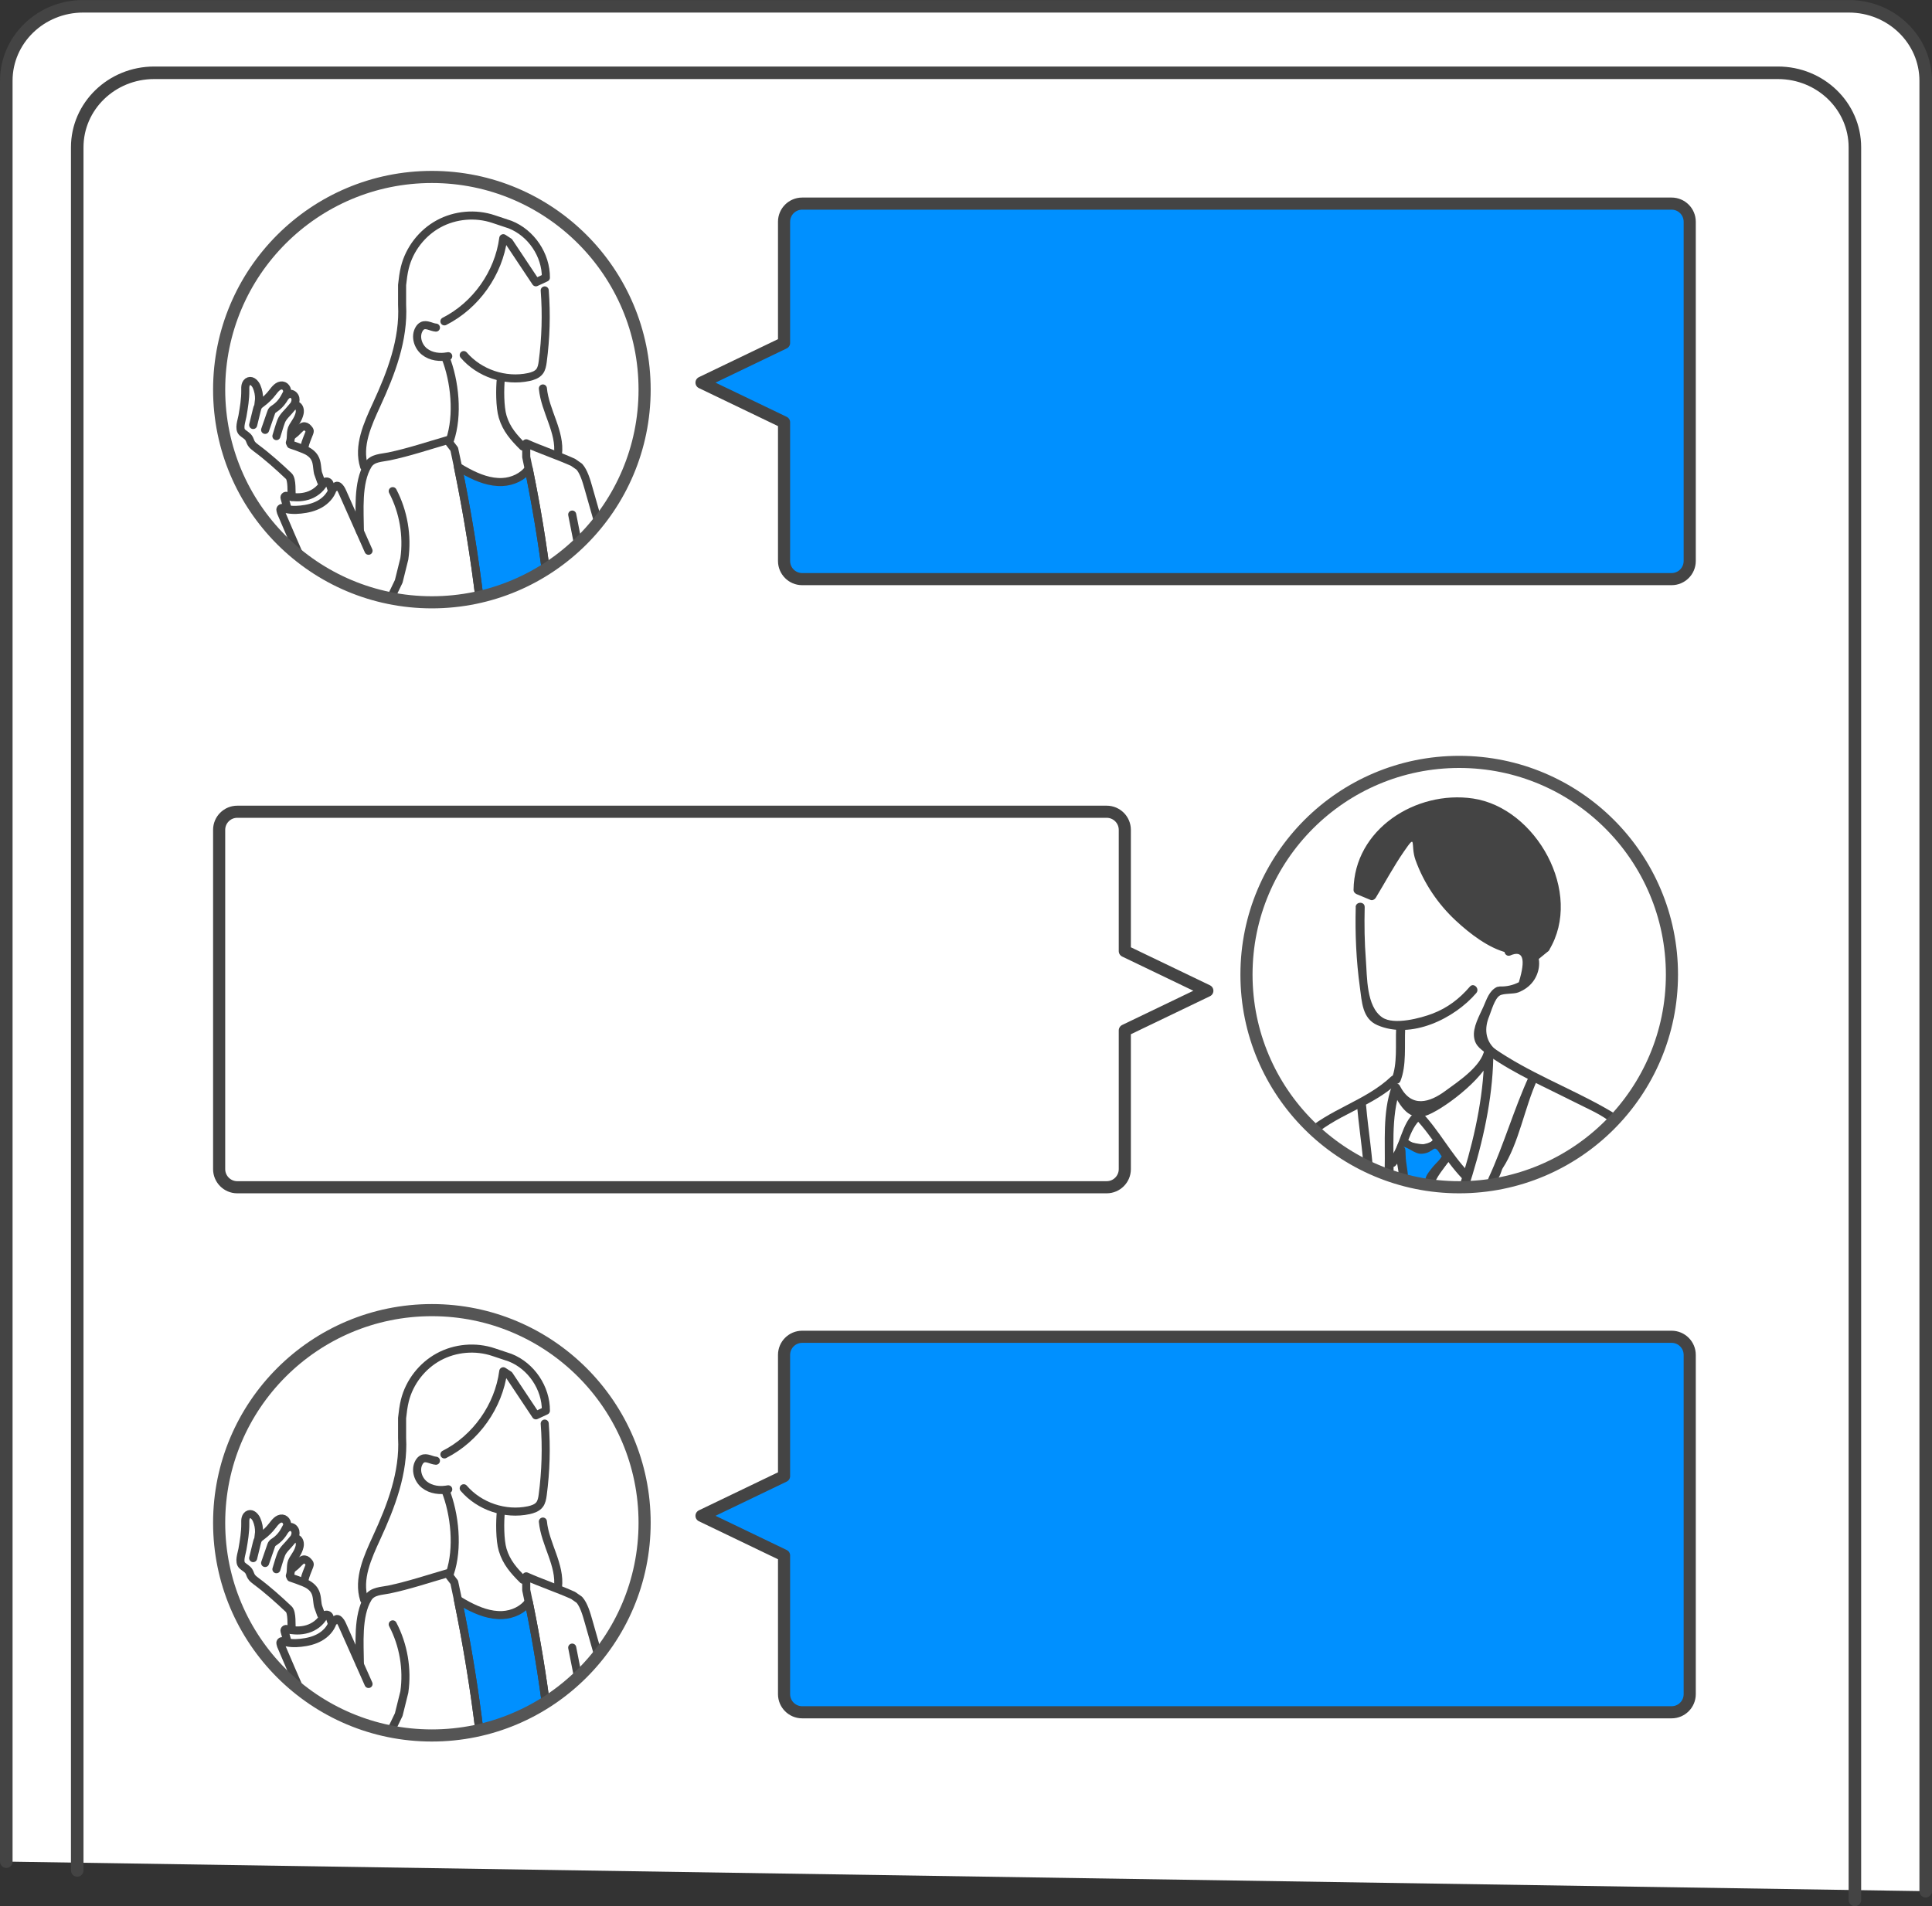 <?xml version="1.0" encoding="UTF-8"?><svg id="_レイヤー_2" xmlns="http://www.w3.org/2000/svg" xmlns:xlink="http://www.w3.org/1999/xlink" viewBox="0 0 328.22 323.93"><rect x="0" y="0" width="328.22" height="323.93" fill="#333333" stroke="none"/><defs><style>.cls-1,.cls-2{fill:#fff;}.cls-1,.cls-3,.cls-4,.cls-5,.cls-6,.cls-7{stroke-linecap:round;stroke-linejoin:round;}.cls-1,.cls-3,.cls-5,.cls-6,.cls-7{stroke:#444;}.cls-1,.cls-4,.cls-6{stroke-width:2.06px;}.cls-8,.cls-5,.cls-6{fill:#0090ff;}.cls-9,.cls-3,.cls-4,.cls-7{fill:none;}.cls-10{clip-path:url(#clippath-1);}.cls-11{fill:#444;}.cls-3,.cls-5{stroke-width:1.37px;}.cls-4{stroke:#555;}.cls-7{stroke-width:2.13px;}.cls-12{clip-path:url(#clippath-2);}.cls-13{clip-path:url(#clippath);}</style><clipPath id="clippath"><circle class="cls-9" cx="73.37" cy="66.21" r="36.14"/></clipPath><clipPath id="clippath-1"><circle class="cls-9" cx="247.9" cy="165.61" r="36.14"/></clipPath><clipPath id="clippath-2"><circle class="cls-9" cx="73.37" cy="258.77" r="36.14"/></clipPath></defs><g id="_レイヤー_2-2"><g id="_レイヤー_3"><path class="cls-2" d="M1.07,316.35V13.72S2.23,1.07,16.82,1.07h293.51s16.83-3.94,16.83,15.5v304.8L1.07,316.34h0Z"/><g class="cls-13"><path class="cls-3" d="M92.54,49.35c.31,4.04.19,8.1-.34,12.11-.08.59-.18,1.2-.54,1.67-.43.55-1.15.79-1.83.94-3.99.85-8.39-.63-11.05-3.73"/><path class="cls-3" d="M76.15,60.53c-1.39.28-2.94.1-4.05-.79s-1.62-2.57-.91-3.8c.14-.24.32-.46.57-.58.71-.35,1.51.25,2.3.31"/><path class="cls-3" d="M49.57,74.06l.63-.5c.22-.21.43-.43.65-.64.25-.25.56-.52.91-.48.28.03.49.25.68.47.08.1.17.2.18.33,0,.1-.02.2-.06.3-.29.77-.66,1.55-.83,2.35"/><path class="cls-3" d="M49.57,84.45c-.1-.79.11-2.97-.52-3.56-1.76-1.66-3.57-3.29-5.51-4.73-.32-.24-.66-.49-.86-.83-.17-.29-.24-.63-.42-.9-.27-.4-.74-.62-1.1-.95-.66-.61-.1-2,.03-2.78.25-1.45.5-2.91.48-4.38,0-.3-.02-.6.06-.89s.27-.57.56-.66c.55-.18,1.06.38,1.3.91.3.68.44,1.42.42,2.16l-.14,1.19c-.13.2-.18.43-.24.65l-.62,2.54.62-2.54c.05-.23.11-.46.24-.65.15-.24.4-.4.62-.57.67-.5,1.28-1.09,1.79-1.76.44-.57.96-1.27,1.68-1.2.66.07,1.06.95.68,1.49l-.4.74c-.07.11-.14.21-.21.32-.36.53-.82.99-1.35,1.35-.15.1-.31.2-.43.34-.11.13-.17.3-.22.46l-.99,2.85.99-2.85c.06-.16.11-.33.22-.46.11-.14.28-.24.43-.34.53-.36.99-.82,1.35-1.35.17-.26.32-.53.53-.75s.5-.4.81-.38c.39.02.72.37.81.75s-.03.79-.22,1.13l-.48.57c-.55.71-1.38,1.35-1.71,2.21s-.54,1.69-.81,2.53c.27-.84.5-1.71.81-2.53s1.16-1.49,1.71-2.21c.82-1.07,1.65-.21,1.42.86-.21.93-.69,1.5-1.15,2.27-.52.86-.17,1.82-.51,2.72l.15.32c.75.25,1.5.52,2.23.82.73.29,1.43.73,1.83,1.42.47.8.38,1.74.58,2.61l.17.48c.11.31.23.63.34.95"/><path class="cls-3" d="M85.09,64.31c-.18,1.71-.19,4.84.31,6.51.64,2.13,1.9,3.54,3.43,5.06"/><path class="cls-3" d="M75.65,60.66c1.65,4.12,2.22,9.92.78,14.16"/><path class="cls-3" d="M48.84,86.34c-.14-.33-.34-1.23-.5-1.72-.04-.13,0-.26.12-.33h0c.07-.04.15-.05.22-.03,1.16.31,2.41.35,3.56,0s2.18-1.12,2.76-2.17c.04-.08.11-.14.18-.19h0c.29-.18.68-.05.8.28l.38,1.1"/><path class="cls-3" d="M66.72,83.46c1.83,3.5,2.53,7.58,1.97,11.5l-.95,3.83c-.54,1.12-1.07,2.23-1.61,3.35-.57,1.19-1.18,2.42-2.24,3.21l-.77.65c-1.61,1.25-4.03,1.35-5.74.23-1.46-.96-2.28-2.61-3.03-4.2-2.32-4.93-4.47-9.94-6.61-14.95l-.1-.39c-.06-.23.16-.44.39-.36.96.35,2.04.37,3.07.26,1.13-.12,2.25-.38,3.24-.94.98-.56,1.82-1.44,2.17-2.51l.55-.51c.1-.1.26-.11.38-.04.35.22.57.64.74,1.03,1.48,3.32,2.95,6.65,4.43,9.97"/><path class="cls-5" d="M79.45,80.27c1.83.97,3.84,1.74,5.91,1.64,1.72-.08,3.47-.88,4.46-2.26,2.64,12.85,4.25,25.92,4.81,39.03-3.87-.12-7.74-.04-11.6.24-.8-13.31-2.55-26.56-5.24-39.61.54.34,1.09.66,1.66.96Z"/><path class="cls-3" d="M66.14,102.14c.62,3.07,2.07,7.78,1.65,10.88-.14,1.01-.38,2-.61,3-.55,2.5-.95,5.03-1.17,7.57l.34.24c5.53.57,11.07-.92,16.63-.82l.26-.29c-.72-15.6-2.76-31.14-6.07-46.4l-1.16-1.52c-3.3.95-6.57,2.06-9.94,2.76-1.24.26-2.8.22-3.55,1.44-1.84,2.98-1.4,7.91-1.38,11.24"/><path class="cls-3" d="M103.36,94.83c-1.12-3.95-2.25-7.89-3.37-11.84-.39-1.38-.82-2.83-1.57-3.68l-1.06-.74c-2.38-1.08-5.57-2.16-7.96-3.24v2.33c3.11,14.54,4.9,29.36,5.35,44.22l.52.65c1.72.28,3.46.37,5.2.26l1.94-.13c-1.09-11.82-2.82-23.59-5.2-35.22"/><path class="cls-3" d="M61.86,79.3c-1.12-3.52.6-7.23,2.14-10.59,2.46-5.33,4.63-11.03,4.31-16.9v-3.39c.11-1,.23-2,.47-2.97.78-3.12,2.91-5.87,5.73-7.41,2.82-1.54,6.29-1.84,9.34-.81l2.82.94c3.58,1.42,6.1,5.16,6.07,9.01l-1.7.79c-1.52-2.28-3.04-4.56-4.56-6.85l-.98-.64c-.78,5.95-4.65,11.42-10,14.13"/><path class="cls-3" d="M92.23,66.01c.36,3.84,3.03,7.37,2.56,11.2"/></g><circle class="cls-4" cx="73.37" cy="66.21" r="36.14"/><path class="cls-6" d="M283.98,34.6h-147.7c-1.7,0-3.08,1.38-3.08,3.08v20.6l-14.02,6.74,14.02,6.74v23.57c0,1.7,1.38,3.08,3.08,3.08h147.7c1.7,0,3.08-1.38,3.08-3.08v-57.65c0-1.7-1.38-3.08-3.08-3.08Z"/><path class="cls-1" d="M40.31,137.94h147.7c1.7,0,3.08,1.38,3.08,3.08v20.6l14.02,6.74-14.02,6.74v23.57c0,1.7-1.38,3.08-3.08,3.08H40.31c-1.7,0-3.08-1.38-3.08-3.08v-57.65c0-1.7,1.38-3.08,3.08-3.08h0Z"/><g class="cls-10"><path class="cls-11" d="M233.53,275.78c2.6,2.4,6.13,3.93,8.33,6.71,2.79,3.52,2.87,8.71,3.43,13,.13.97,1.67.98,1.54,0-.53-4.04-.61-8.79-2.65-12.42s-6.46-5.52-9.56-8.38c-.73-.67-1.82.41-1.09,1.09h0Z"/><path class="cls-11" d="M268.76,268.77c-.18,8.47-.34,16.94-.48,25.42-.02.99,1.52.99,1.54,0,.15-8.47.3-16.94.48-25.42.02-.99-1.52-.99-1.54,0h0Z"/><path class="cls-11" d="M221.13,268.38c.05,9.03.18,18.06.29,27.09.01.99,1.55.99,1.54,0-.11-9.03-.24-18.06-.29-27.09,0-.99-1.54-.99-1.54,0h0Z"/><path class="cls-11" d="M240.69,282.03c.01,4.49-.13,8.98-.41,13.47-.06.99,1.48.98,1.54,0,.27-4.49.42-8.97.41-13.47,0-.99-1.54-.99-1.54,0h0Z"/><path class="cls-11" d="M249.09,237.16c-.25-.05-1.87-.28-1.93-.47.04.14.67-.65.73-.73.92-1.11,1.51-2.67,1.7-4.08s-.19-2.5-.5-3.88c-.13-.57-.58-.49-.09-.71.21-.09.92.18,1.17.22.97.18,1.38-1.3.41-1.48s-2.15-.66-2.93.09c-.32.31-.47.66-.5,1.11-.02.25.14.51.21.74.38,1.29.8,1.59.77,3-.04,2.03-1.08,3.3-2.14,4.88-.24.35-.6.61-.58,1.09.05,1.4,2.28,1.51,3.27,1.7s1.38-1.3.41-1.48h0Z"/><path class="cls-11" d="M236.37,219.82l.36-9.82c.05-1.28-.16-2.88.15-4.13.25-1.03,1.84-3.01,2.16-4.47.21-.93.16-1.3.08-2.34-.07-.92-.53-2-.43-2.91.14-1.28.2-.67.25-.68,2.54-.6,3.97,1.75,5.79-.95h-1.33c.19.26,1.15,1.37,1.12,1.56-.13.84.39.03.31.5-.24,1.34-2.15,2.43-2.61,3.72s-.08,3.06,0,4.51c.18,2.81.83,6,.55,8.8-.16,1.53-1.34,3.6-2.17,5.39-.41.89.91,1.67,1.33.78,1.95-4.24,2.41-5.69,2.12-10.26-.15-2.39-.91-5.54-.49-7.9.26-1.44,1.83-3.19,2.89-4.7.14-.2.15-.57,0-.78l-1.73-2.4c-.35-.48-.99-.51-1.33,0-.89,1.32-3.23.4-4.68.13-.45-.08-.78.12-.95.54-.93,2.31.36,3.8.03,6.14-.16,1.13-2.05,3.52-2.45,5.23-1.01,4.31-.35,9.59-.52,14.03-.04.99,1.5.99,1.54,0h.01Z"/><path class="cls-11" d="M230.32,154.15c-.12,4.54.08,9.07.7,13.58.35,2.49.39,5.35,2.97,6.47,5.75,2.5,13.08-1.1,16.81-5.45.64-.75-.44-1.84-1.09-1.09-1.77,2.06-3.81,3.62-6.36,4.59-1.93.74-6.53,2-8.52.64-2.74-1.87-2.56-6.89-2.79-9.81s-.27-5.95-.2-8.93c.03-.99-1.51-.99-1.54,0h.02Z"/><path class="cls-11" d="M262.5,161.1c1.99-2.63,1.69-6.28,1.21-9.54-.2-1.34-.41-2.68-.79-3.98-1.22-4.16-4.25-7.76-8.14-9.68-3.89-1.92-8.58-2.13-12.63-.57l-3.74,1.42c-4.75,2.11-7.94,7.3-7.68,12.49l2.33.97c1.92-3.16,3.85-6.32,5.77-9.48l1.29-.92c1.38,7.98,6.9,15.13,14.27,18.5l2.6,1.2,1.81-.58,1.43.95.48.7,1.79-1.46v-.02Z"/><path class="cls-11" d="M263.16,161.47c5.92-9.74-2.2-24.2-12.92-25.78-9.72-1.43-20.19,5.25-20.29,15.53,0,.37.25.61.56.74l2.33.97c.31.13.71-.09.87-.35,1.59-2.62,3.07-5.38,4.81-7.9,2.24-3.25,1.05-1.08,1.95,1.45,1.41,3.93,3.82,7.51,6.88,10.34,2.3,2.14,5.52,4.64,8.65,5.41,1.57.38,2.94-.54,4.04,1.05.3.44.8.48,1.21.16l1.79-1.46c.77-.62-.33-1.71-1.09-1.09-.72.58-1.97,1.02-.82,1.26-.16-.03-1-.97-1.23-1.1-1.38-.74-2.03-.08-3.44-.31-2.96-.47-6.56-3.57-8.54-5.5-3.72-3.64-6.03-8.25-7.06-13.31-.09-.46-.74-.74-1.13-.46-.97.69-1.33,1.08-2.05,1.99-.93,1.19-1.62,2.65-2.41,3.95-.17.29-2.04,4.1-2.38,4.24-3.22,1.31.33-6.85.47-7.08,1.64-2.65,3.93-4.17,6.72-5.3,5.99-2.43,12.6-2.67,17.72,1.95,4.77,4.3,7.54,14.06,4.04,19.83-.51.85.81,1.62,1.33.78h0Z"/><path class="cls-11" d="M242.45,219.79c5.48-12.49,11.29-27.41,11.25-41.24,0-.84-1.36-1.08-1.51-.2-.5,2.85-4.55,5.49-6.63,7.02-2.66,1.96-5.79,3-7.74-.86-.32-.63-1.2-.4-1.41.18-1.56,4.44-1.05,9.29-1.17,13.96-.17,6.91-.35,13.81-.52,20.72-.02.99,1.51.99,1.54,0l.47-18.83c.13-5.02-.5-10.67,1.16-15.44l-1.41.18c1.36,2.69,2.95,5.52,6.18,4.15s10.32-6.84,11-10.68l-1.51-.2c.04,13.48-5.69,28.29-11.04,40.46-.39.9.93,1.68,1.33.78h.01Z"/><path class="cls-11" d="M253.04,179.49c4.49,3.11,9.58,5.32,14.43,7.78,4.13,2.1,7.89,3.32,9.11,8.06s1.33,10.49,1.96,15.53c.89,7.14,1.95,14.28,2.67,21.44.06.6.2,1.21.23,1.82.21,5.23-4.74,7.45-9.25,7.2-3.68-.21-7.36-.63-11.02-1.02-1.3-.14-11.92-.53-12.21-1.4.18.53,3.4-5.85,3.49-6.42.18-1.11.21-2.31-.03-3.41-.27-1.23-1.59-2.86-.92-3.37,1.33-1.02,7.69.53,9.37.66,3.44.27,6.89.54,10.33.88.98.1.98-1.44,0-1.54-3.94-.38-7.89-.68-11.83-1-1.89-.15-7.63-1.72-9.26-.43-.85.67-.56,1.02-.64,1.93-.02.24.16.47.19.69,1.35,1.71,1.74,3.49,1.17,5.36-.05.97-.32,1.87-.81,2.71-.68,1.51-2.04,2.54-2.55,4.09-.09.26.01.56.2.75,1.19,1.24,3.59.93,5.11,1.11,4.98.57,9.97,1.12,14.96,1.57,5.07.46,11.78,1.62,14.52-3.94,1.33-2.7.6-5.63.25-8.47-.55-4.44-1.1-8.87-1.66-13.31-.87-7.02-1.11-14.51-2.67-21.42-.91-4.06-2.14-5.2-5.71-7.19-6.13-3.43-12.83-5.97-18.63-9.99-.82-.57-1.58.77-.78,1.33h-.02Z"/><path class="cls-11" d="M249.48,199.16c-2.98-3.11-4.99-7.07-7.97-10.18-.31-.32-.77-.25-1.09,0-2.37,1.88-2.45,5.73-4.39,7.98-.64.75.44,1.84,1.09,1.09,1.92-2.22,2.1-6.16,4.39-7.98h-1.09c2.98,3.11,4.99,7.07,7.97,10.18.69.72,1.77-.37,1.09-1.09h0Z"/><path class="cls-11" d="M245.9,223.6c5.77-6.18,10.28-13.03,14.4-20.37.26-.46,0-.95-.46-1.13l-3.94-1.48c-.25-.09-1.81-.44-1.97-.74.67,1.27,1.1-.97,1.33-1.32,2.8-4.27,3.74-10.38,5.89-15.04.41-.89-.91-1.67-1.33-.78-2.62,5.68-4.31,11.74-6.93,17.42-.22.48-.04.94.46,1.13,1.4.53,3.29,1.72,4.77,1.79l1.14.43c-.15-1.04-.35-1.21-.61-.49-.33.89-.98,1.76-1.45,2.59-3.44,6.13-7.59,11.76-12.38,16.9-.67.72.41,1.81,1.09,1.09h-.01Z"/><path class="cls-11" d="M232.19,216.82c-.57-3.64-.9-7.31-1.36-10.96-.42-3.35-.73-2.64,2.18-4.12.23-.12.39-.41.38-.66-.16-4.42-.92-8.8-1.31-13.2-.09-.98-1.63-.99-1.54,0,.28,3.16.75,6.3,1.05,9.45s.41,3.2-2.33,4.6c-.22.11-.41.42-.38.66.61,4.88,1.07,9.78,1.83,14.64.15.97,1.63.56,1.48-.41h0Z"/><path class="cls-11" d="M235.06,237.85c.34,9.07.68,18.14,1.02,27.2.04.99,1.57.99,1.54,0-.34-9.07-.68-18.14-1.02-27.2-.04-.99-1.57-.99-1.54,0h0Z"/><path class="cls-8" d="M235.57,219.1l.26-7.98.32-3.9,2.5-6.2-.85-5.75.76-1.14s2.86,2.6,5.82,0l1.43,2.4-3.03,3.78.83,14.05-2.11,4.58"/><path class="cls-11" d="M236.34,219.1c.18-5.54.05-10.44,2.13-15.61,1.01-2.51.83-3.27.42-6.03-.23-1.54.14-2.59-.65-2.6.99,0,2.06,1.28,3.31,1.2,2.21-.14,1.94-1.9,3.09.02.57.96.4-.04.32.29-.15.59-1.1,1.37-1.49,1.86-1.37,1.71-1.46,1.81-1.35,3.93.17,3.45.59,6.91.61,10.36.02,2.36-.8,3.66-1.9,6.04-.41.89.91,1.67,1.33.78,1.99-4.33,2.17-5.83,1.88-10.57-.14-2.39-.82-5.37-.46-7.74.16-1.01-.29.04.69-1.36.63-.9,1.39-1.73,2.07-2.58.22-.27.31-.62.12-.93l-1.43-2.4c-.21-.35-.7-.5-1.05-.28-1.78,1.29-3.41,1.33-4.89.12-.4-.32-.91-.29-1.21.16-1.2,1.8-.66,2.9-.34,5.08.42,2.83-.79,4.22-1.69,7.05-1.31,4.12-.92,8.92-1.06,13.22-.03.99,1.51.99,1.54,0h0Z"/><path class="cls-11" d="M236.35,182.93c-4.39,4.18-10.69,5.56-15.05,9.73-3,2.86-3.43,7.12-3.54,11.11-.13,4.68.31,9.44.46,14.11.38,11.81.77,23.62,1.15,35.43.03.99,1.57.99,1.54,0-.35-10.88-.71-21.76-1.06-32.64-.17-5.25-.5-10.53-.51-15.78,0-3.89.17-8.21,3.05-11.13,4.2-4.26,10.68-5.57,15.05-9.73.72-.68-.37-1.77-1.09-1.09h0Z"/><path class="cls-11" d="M253.97,178.27c-1.69-1.52-1.8-3.61-.97-5.59.33-.8.91-2.98,1.79-3.51.67-.41,2.35-.21,3.17-.54.98-.39,1.86-1,2.49-1.85,1.02-1.37,1.39-3.33.62-4.89-1.13-2.27-2.9-1.56-4.95-.99-.95.27-.55,1.75.41,1.48,2.22-.99,2.72.52,1.5,4.53-1.02.52-2.1.76-3.24.72-.2.06-.35.02-.55.12-1.26.65-1.68,2.08-2.22,3.3-.68,1.54-1.85,3.52-1.59,5.25.24,1.62,1.33,2.04,2.46,3.06.73.66,1.82-.42,1.09-1.09h-.01Z"/><path class="cls-11" d="M237.18,174.82c-.12,2.64.25,5.98-.74,8.45-.37.92,1.12,1.32,1.48.41,1.05-2.61.67-6.1.8-8.86.05-.99-1.49-.99-1.54,0h0Z"/><path class="cls-11" d="M248.7,225.85c-3.51-1.49-4.71-5.66-7.98-7.25-2.17-1.06-3.15.99-4.92.95-2.58-.06-3.36-4.06-6.22-1.23-.67.66-.84,1.57-.79,2.49.03.59.56,1.26.54,1.81-.02.58.47-1.24-.26.11-.46.85-1.19,1.11-1.42,2.16-.29,1.29.49,1.94.53,2.99.02.51.15.15.15.15.02.29-.45.72-.57,1.08-.39,1.25-.01,2.53.82,3.47,2.06,2.34,6.4,2.42,9.17,3.17,2.91.79,5.55,1.36,8.52,1.75,1.07.14,1.06-1.55,0-1.69-3.03-.4-5.81-1.08-8.77-1.87-3.15-.84-9.14-.88-7.34-5.69.11-.29-.03-.6-.22-.82-.71-.84-1.38-3,.49-3.49.39-.1.58-.44.62-.81.07-.64-.41-1.14-.39-1.73.08-2.26.82-2.22,2.05-1.73s2.44,2.07,4.05,1.79c1.15-.2,1.24-1.17,2.66-1.03,1.65.16,2.68,1.91,3.73,3.1,1.55,1.78,2.55,2.87,4.68,3.77.99.42,1.85-1.03.85-1.46h.02Z"/><path class="cls-11" d="M270.69,242.04c.18,8.46,1.16,16.88,1.35,25.34.02.99,1.56.99,1.54,0-.18-8.46-1.16-16.88-1.35-25.34-.02-.99-1.56-.99-1.54,0h0Z"/><path class="cls-11" d="M272.6,266.63c-5.88,2.48-11.34,4.73-17.85,4.52-7.01-.22-12.46-3.34-18.16-7.03-.21-.13-.57-.16-.78,0-3.78,2.89-9.72,4.63-14.49,3.44-2-.5-1.59-.43-1.15-2.47.81-3.71.91-7.81,1.23-11.58,1.29-15.17,1.29-30.4.13-45.57-.07-.98-1.61-.99-1.54,0,1.52,19.97.96,39.98-1.72,59.83-.05.38.08.87.54.95,3.04.49,6,.82,9.08.32,2.39-.39,4.44-1.33,6.65-2.2s.86-1.19,3.06-.24c.76.33,1.67,1.14,2.3,1.54,10.95,6.82,21.97,4.66,33.11-.03.9-.38.5-1.87-.41-1.48h0Z"/></g><circle class="cls-4" cx="247.9" cy="165.61" r="36.14"/><g class="cls-12"><path class="cls-3" d="M92.54,241.91c.31,4.04.19,8.1-.34,12.11-.08.59-.18,1.2-.54,1.67-.43.55-1.15.79-1.83.94-3.99.85-8.39-.63-11.05-3.73"/><path class="cls-3" d="M76.15,253.08c-1.39.28-2.94.1-4.05-.79-1.11-.88-1.62-2.57-.91-3.8.14-.24.32-.46.57-.58.71-.35,1.51.25,2.3.31"/><path class="cls-3" d="M49.57,266.62l.63-.5c.22-.21.43-.43.65-.64.25-.25.56-.52.91-.48.28.03.49.25.68.47.08.1.17.2.18.33,0,.1-.02.2-.06.3-.29.77-.66,1.55-.83,2.35"/><path class="cls-3" d="M49.57,277c-.1-.79.11-2.97-.52-3.56-1.76-1.66-3.57-3.29-5.51-4.73-.32-.24-.66-.49-.86-.83-.17-.29-.24-.63-.42-.9-.27-.4-.74-.62-1.1-.95-.66-.61-.1-2,.03-2.78.25-1.45.5-2.91.48-4.38,0-.3-.02-.6.06-.89s.27-.57.56-.66c.55-.18,1.06.38,1.3.91.3.68.44,1.42.42,2.16l-.14,1.19c-.13.2-.18.43-.24.65l-.62,2.54.62-2.54c.05-.23.11-.46.24-.65.15-.24.4-.4.62-.57.67-.5,1.28-1.09,1.79-1.76.44-.57.96-1.27,1.68-1.2.66.07,1.06.95.68,1.49l-.4.74c-.07.11-.14.21-.21.32-.36.53-.82.99-1.35,1.35-.15.1-.31.2-.43.34-.11.13-.17.3-.22.46l-.99,2.85.99-2.85c.06-.16.11-.33.22-.46.11-.14.28-.24.43-.34.53-.36.99-.82,1.35-1.35.17-.26.32-.53.53-.75s.5-.4.81-.38c.39.02.72.37.81.75s-.03.79-.22,1.13l-.48.57c-.55.71-1.38,1.35-1.71,2.21s-.54,1.69-.81,2.53c.27-.84.5-1.71.81-2.53s1.16-1.49,1.71-2.21c.82-1.07,1.65-.21,1.42.86-.21.93-.69,1.5-1.15,2.27-.52.86-.17,1.82-.51,2.72l.15.32c.75.25,1.5.52,2.23.82.73.29,1.43.73,1.83,1.42.47.8.38,1.74.58,2.61l.17.48c.11.31.23.63.34.95"/><path class="cls-3" d="M85.09,256.87c-.18,1.71-.19,4.84.31,6.51.64,2.13,1.9,3.54,3.43,5.06"/><path class="cls-3" d="M75.65,253.21c1.65,4.12,2.22,9.92.78,14.16"/><path class="cls-3" d="M48.84,278.9c-.14-.33-.34-1.23-.5-1.72-.04-.13,0-.26.12-.33h0c.07-.04.15-.05.22-.03,1.16.31,2.41.35,3.56,0s2.18-1.12,2.76-2.17c.04-.08.11-.14.18-.19h0c.29-.18.68-.05.8.28l.38,1.1"/><path class="cls-3" d="M66.72,276.03c1.83,3.5,2.53,7.58,1.97,11.5l-.95,3.83c-.54,1.12-1.07,2.23-1.61,3.35-.57,1.19-1.18,2.42-2.24,3.21l-.77.65c-1.61,1.25-4.03,1.35-5.74.23-1.46-.96-2.28-2.61-3.03-4.2-2.32-4.93-4.47-9.94-6.61-14.95l-.1-.39c-.06-.23.16-.44.39-.36.96.35,2.04.37,3.07.26,1.13-.12,2.25-.38,3.24-.94s1.82-1.44,2.17-2.51l.55-.51c.1-.1.26-.11.38-.04.35.22.57.64.74,1.03,1.48,3.32,2.95,6.65,4.43,9.97"/><path class="cls-5" d="M79.45,272.81c1.83.97,3.84,1.74,5.91,1.64,1.72-.08,3.47-.88,4.46-2.26,2.64,12.85,4.25,25.92,4.81,39.03-3.87-.12-7.74-.04-11.6.24-.8-13.31-2.55-26.56-5.24-39.61.54.34,1.09.66,1.66.96h0Z"/><path class="cls-3" d="M66.14,294.69c.62,3.07,2.07,7.78,1.65,10.88-.14,1.01-.38,2-.61,3-.55,2.5-.95,5.03-1.17,7.57l.34.24c5.53.57,11.07-.92,16.63-.82l.26-.29c-.72-15.6-2.76-31.14-6.07-46.4l-1.16-1.52c-3.3.95-6.57,2.06-9.94,2.76-1.24.26-2.8.22-3.55,1.44-1.84,2.98-1.4,7.91-1.38,11.24"/><path class="cls-3" d="M103.36,287.37c-1.12-3.95-2.25-7.89-3.37-11.84-.39-1.38-.82-2.83-1.57-3.68l-1.06-.74c-2.38-1.08-5.57-2.16-7.96-3.24v2.33c3.11,14.54,4.9,29.36,5.35,44.22l.52.65c1.72.28,3.46.37,5.2.26l1.94-.13c-1.09-11.82-2.82-23.59-5.2-35.22"/><path class="cls-3" d="M61.86,271.84c-1.12-3.52.6-7.23,2.14-10.59,2.46-5.33,4.63-11.03,4.31-16.9v-3.39c.11-1,.23-2,.47-2.97.78-3.12,2.91-5.87,5.73-7.41,2.82-1.54,6.29-1.84,9.34-.81l2.82.94c3.58,1.42,6.1,5.16,6.07,9.01l-1.7.79c-1.52-2.28-3.04-4.56-4.56-6.85l-.98-.64c-.78,5.95-4.65,11.42-10,14.13"/><path class="cls-3" d="M92.23,258.56c.36,3.84,3.03,7.37,2.56,11.2"/></g><circle class="cls-4" cx="73.37" cy="258.77" r="36.14"/><path class="cls-6" d="M283.98,227.16h-147.7c-1.7,0-3.08,1.38-3.08,3.08v20.6l-14.02,6.74,14.02,6.74v23.57c0,1.7,1.38,3.08,3.08,3.08h147.7c1.7,0,3.08-1.38,3.08-3.08v-57.65c0-1.7-1.38-3.08-3.08-3.08Z"/><path class="cls-7" d="M1.07,316.35V13.72C1.07,6.74,6.91,1.07,14.13,1.07h299.95c7.22,0,13.07,5.67,13.07,12.66v307.64"/><path class="cls-7" d="M13.12,317.84V25.03c0-6.99,5.85-12.66,13.07-12.66h275.86c7.22,0,13.07,5.67,13.07,12.66v297.83"/></g></g></svg>